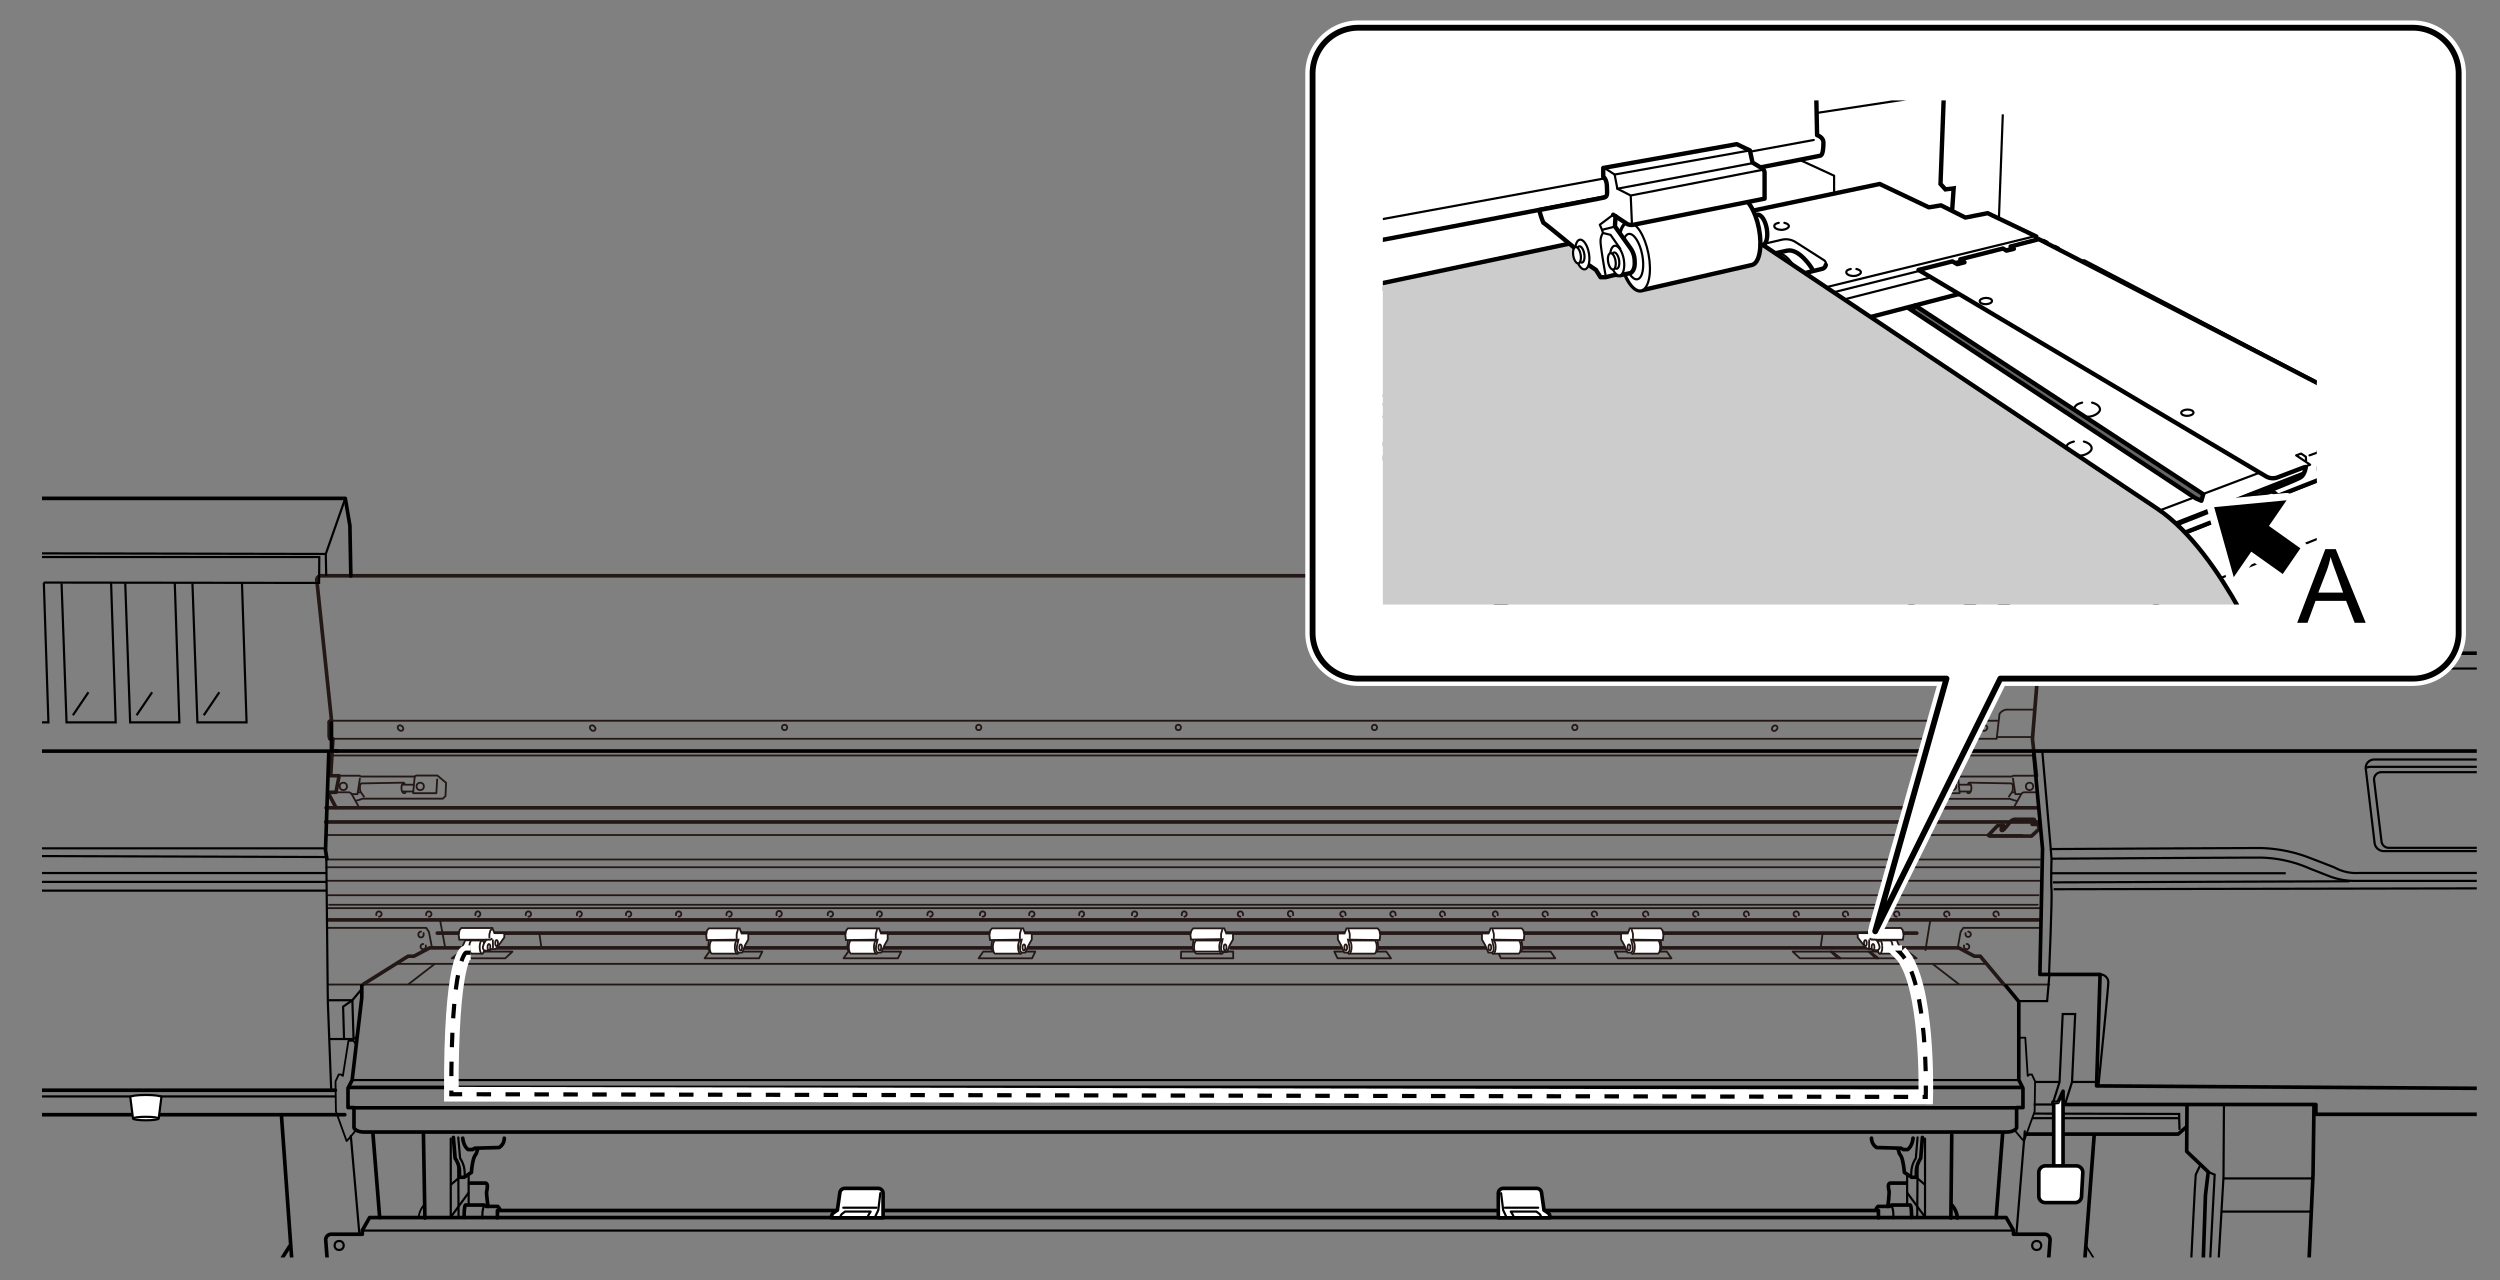<svg id="レイヤー_1" data-name="レイヤー 1" xmlns="http://www.w3.org/2000/svg" xmlns:xlink="http://www.w3.org/1999/xlink" width="120.76mm" height="61.83mm" viewBox="0 0 342.32 175.27"><rect x="0" y="0" width="342.32" height="175.27" fill="#808080" stroke="none"/><defs><style>.cls-1,.cls-10,.cls-13,.cls-14,.cls-15,.cls-17,.cls-18,.cls-3,.cls-4,.cls-6,.cls-7,.cls-8{fill:none;}.cls-2{clip-path:url(#clip-path);}.cls-3,.cls-4,.cls-5{stroke:#231815;}.cls-12,.cls-13,.cls-18,.cls-19,.cls-20,.cls-21,.cls-22,.cls-23,.cls-3,.cls-4,.cls-6,.cls-7,.cls-8,.cls-9{stroke-linecap:round;stroke-linejoin:round;}.cls-3,.cls-6,.cls-9{stroke-width:0.5px;}.cls-4,.cls-5,.cls-8{stroke-width:0.25px;}.cls-11,.cls-12,.cls-19,.cls-20,.cls-5,.cls-9{fill:#fff;}.cls-10,.cls-11,.cls-14,.cls-15,.cls-17,.cls-5{stroke-miterlimit:10;}.cls-10,.cls-11,.cls-13,.cls-15,.cls-17,.cls-18,.cls-19,.cls-20,.cls-21,.cls-22,.cls-6,.cls-7,.cls-8,.cls-9{stroke:#000;}.cls-10,.cls-11,.cls-19,.cls-7{stroke-width:0.3px;}.cls-12,.cls-14,.cls-23{stroke:#fff;stroke-width:2px;}.cls-13{stroke-width:0.8px;}.cls-15{stroke-width:0.57px;stroke-dasharray:1.98 1.98;}.cls-16{clip-path:url(#clip-path-2);}.cls-17,.cls-18,.cls-20,.cls-21,.cls-22{stroke-width:0.6px;}.cls-21{fill:#666;}.cls-22{fill:#ccc;}</style><clipPath id="clip-path"><rect class="cls-1" x="5.75" y="66.14" width="333.39" height="106.04"/></clipPath><clipPath id="clip-path-2"><rect id="SVGID" class="cls-1" x="189.35" y="13.75" width="127.88" height="69.03"/></clipPath></defs><g class="cls-2"><polyline class="cls-3" points="49.77 134.76 55.88 130.93 56.68 130.93 58.83 129.79 165.91 129.79"/><polyline class="cls-3" points="274.4 134.82 271.15 130.93 270.35 130.93 268.2 129.79 168.58 129.79"/><polygon class="cls-4" points="96.48 131.22 103.93 131.22 104.38 130.3 97.13 130.3 96.48 131.22"/><polygon class="cls-4" points="115.51 131.22 122.95 131.22 123.4 130.3 116.15 130.3 115.51 131.22"/><polyline class="cls-3" points="59.88 127.77 156.39 127.77 182.87 127.77 262.46 127.77"/><polyline class="cls-4" points="44.86 124.35 161.26 124.35 178 124.35 279.34 124.35"/><polyline class="cls-4" points="44.96 122.58 160.42 122.58 178.84 122.58 279.13 122.58"/><polygon class="cls-4" points="212.96 131.22 205.52 131.22 205.07 130.3 212.32 130.3 212.96 131.22"/><polyline class="cls-4" points="280.6 134.81 174.92 134.81 153.55 134.81 45 134.81"/><polyline class="cls-4" points="271.77 131.98 182.2 131.98 155.66 131.98 54.42 131.98"/><polyline class="cls-3" points="279.13 125.96 177.24 125.96 162.02 125.96 44.86 125.96"/><polyline class="cls-4" points="279.02 123.89 178 123.89 161.26 123.89 45.07 123.89"/><polyline class="cls-4" points="279.44 120.6 179.01 120.6 160.25 120.6 44.86 120.6"/><path class="cls-3" d="M46,110.57l-.91-1.71s-.14-.37.16-.37H46l.44-2.27H45.28l.31-5.06h-.44l-.08-.37,0-1.77s-.12-.33.33-.33l-2-19.06a.6.6,0,0,1,.56-.79H279.47a.6.6,0,0,1,.57.79l-1.74,21.53.55,5.06"/><polyline class="cls-3" points="279.27 112.55 206.15 112.55 118.32 112.55 44.6 112.55"/><path class="cls-3" d="M44.65,110.61H279.06"/><path class="cls-4" d="M46.75,106.22h2.47l.22.11h7.35l.2-.14h2.9l1.19,1L61,109l-.36.36h-11a4.93,4.93,0,0,1-.91.28"/><path class="cls-4" d="M46,108.49h1.73a.5.5,0,0,1,.43.25l1,1.8"/><polyline class="cls-4" points="48.15 108.74 48.95 108.74 49.28 106.61"/><polyline class="cls-4" points="56.79 106.33 56.57 108.61 59.75 108.61 59.86 106.72"/><path class="cls-4" d="M55.41,107.34s0-.17-.33-.17l-5.6.1s-.2,0-.2.6.27.79.27.79l.28.42"/><path class="cls-4" d="M55.27,107.17s-.3.14-.3.7.25.88.55.68"/><line class="cls-4" x1="55.19" y1="107.45" x2="56.57" y2="107.45"/><line class="cls-4" x1="55.22" y1="108.38" x2="56.54" y2="108.38"/><line class="cls-4" x1="49.11" y1="108.49" x2="49.33" y2="108.49"/><ellipse class="cls-4" cx="47.01" cy="107.68" rx="0.5" ry="0.51"/><ellipse class="cls-4" cx="57.54" cy="107.68" rx="0.5" ry="0.51"/><polyline class="cls-4" points="45.38 98.69 134.52 98.69 273.6 98.69"/><path class="cls-4" d="M45.7,101.16H273.4l.39-3.4a1.29,1.29,0,0,1,1.21-.59h3.64"/><ellipse class="cls-4" cx="54.84" cy="99.7" rx="0.33" ry="0.42" transform="translate(-55.01 70.02) rotate(-46.07)"/><ellipse class="cls-4" cx="81.15" cy="99.7" rx="0.33" ry="0.42" transform="translate(-46.95 88.97) rotate(-46.07)"/><ellipse class="cls-4" cx="107.43" cy="99.61" rx="0.36" ry="0.37"/><ellipse class="cls-4" cx="134.01" cy="99.61" rx="0.36" ry="0.37"/><path class="cls-4" d="M278.57,106.22h-2.89l-.22.11h-7.35l-.19-.14H265l-1.19,1,.05,1.83.36.36h11a4.93,4.93,0,0,0,.91.28"/><path class="cls-4" d="M278.92,108.49h-1.74a.5.5,0,0,0-.42.25l-1,1.8"/><polyline class="cls-4" points="276.76 108.74 275.96 108.74 275.63 106.61"/><polyline class="cls-4" points="268.11 106.33 268.33 108.61 265.16 108.61 265.05 106.72"/><path class="cls-4" d="M269.49,107.34s0-.17.34-.17l5.59.1s.21,0,.21.6-.28.79-.28.79l-.27.42"/><path class="cls-4" d="M269.63,107.17s.31.14.31.7-.25.88-.56.68"/><line class="cls-4" x1="269.72" y1="107.45" x2="268.33" y2="107.45"/><line class="cls-4" x1="269.69" y1="108.38" x2="268.36" y2="108.38"/><line class="cls-4" x1="275.79" y1="108.49" x2="275.57" y2="108.49"/><ellipse class="cls-4" cx="277.9" cy="107.68" rx="0.5" ry="0.51"/><ellipse class="cls-4" cx="267.37" cy="107.68" rx="0.5" ry="0.51"/><polyline class="cls-4" points="278.37 103.45 191.15 103.45 133.32 103.45 45.49 103.45"/><ellipse class="cls-4" cx="271.74" cy="99.7" rx="0.42" ry="0.33" transform="translate(6.87 216.43) rotate(-43.93)"/><ellipse class="cls-4" cx="243" cy="99.7" rx="0.42" ry="0.33" transform="translate(-1.17 196.5) rotate(-43.93)"/><ellipse class="cls-4" cx="215.64" cy="99.61" rx="0.36" ry="0.37"/><ellipse class="cls-4" cx="188.2" cy="99.61" rx="0.36" ry="0.37"/><ellipse class="cls-4" cx="161.34" cy="99.61" rx="0.36" ry="0.37"/><polygon class="cls-4" points="61.86 131.22 69.18 131.22 70.17 130.3 63.03 130.3 61.86 131.22"/><polygon class="cls-4" points="134 131.22 141.32 131.22 141.76 130.3 134.63 130.3 134 131.22"/><path class="cls-5" d="M64.22,130.16H63.8c-.47,0-.49-.57-.36-.82a3.89,3.89,0,0,0,.25-.59H65v1.41Z"/><path class="cls-5" d="M66,128.78h-1.4c-.19,0-.34.4-.34.9s.15.9.34.9H66c.19,0,.34-.4.34-.9S66.2,128.78,66,128.78Z"/><ellipse class="cls-5" cx="66.01" cy="129.68" rx="0.33" ry="0.9"/><path class="cls-5" d="M66.46,128.67H62.89l-.08-.65.11-.65.25-.3h4.25l.28.7,1.35,0v.59L68,129.82l-.28.14h-.44l-.28.2h-.63a.47.47,0,0,1-.25-.48,2.08,2.08,0,0,1,.5-1Z"/><polyline class="cls-5" points="67.42 128.5 67.15 128.67 66.46 128.67"/><polyline class="cls-5" points="67.01 128.5 67.01 127.94 67.15 127.4 67.4 127.21"/><line class="cls-5" x1="67.48" y1="128.64" x2="67.51" y2="129.9"/><ellipse class="cls-5" cx="66.95" cy="129.68" rx="0.19" ry="0.42"/><ellipse class="cls-5" cx="68" cy="129.14" rx="0.19" ry="0.42"/><path class="cls-5" d="M116.13,128.67l-.08.76s-.19.78.33.78l.42-1.94Z"/><path class="cls-5" d="M120,128.78h-3.45c-.19,0-.33.4-.33.9s.14.9.33.9H120c.18,0,.33-.4.33-.9S120.18,128.78,120,128.78Z"/><ellipse class="cls-5" cx="120" cy="129.68" rx="0.33" ry="0.9"/><path class="cls-5" d="M121.09,129.46l.46-.82v-.82l-.91,0-.28-.7h-4.25l-.25.3-.11.65.08.65,4.34-.06-.2.84s-.19.93.31.93h.38l.23-.5Z"/><ellipse class="cls-5" cx="120.47" cy="129.73" rx="0.19" ry="0.42"/><polyline class="cls-5" points="120.11 127.21 119.92 127.88 119.92 128.56"/><path class="cls-5" d="M97.08,128.67l-.08.76s-.19.78.33.78l.42-1.94Z"/><path class="cls-5" d="M101,128.78H97.5c-.19,0-.33.4-.33.9s.14.9.33.9H101c.19,0,.33-.4.33-.9S101.14,128.78,101,128.78Z"/><ellipse class="cls-5" cx="100.95" cy="129.68" rx="0.33" ry="0.9"/><path class="cls-5" d="M102,129.46l.46-.82v-.82l-.91,0-.28-.7H97.06l-.25.3-.11.65.08.65,4.34-.06-.2.84s-.19.93.31.93h.39l.22-.5Z"/><ellipse class="cls-5" cx="101.42" cy="129.73" rx="0.19" ry="0.42"/><polyline class="cls-5" points="101.06 127.21 100.87 127.88 100.87 128.56"/><path class="cls-5" d="M135.86,128.67l-.08.76s-.19.78.33.78l.42-1.94Z"/><path class="cls-5" d="M139.73,128.78h-3.45c-.18,0-.33.4-.33.9s.15.9.33.9h3.45c.19,0,.33-.4.33-.9S139.92,128.78,139.73,128.78Z"/><ellipse class="cls-5" cx="139.73" cy="129.68" rx="0.33" ry="0.9"/><path class="cls-5" d="M140.82,129.46l.46-.82v-.82l-.91,0-.28-.7h-4.25l-.25.3-.11.65.08.65,4.34-.06-.2.84s-.19.93.31.93h.39l.22-.5Z"/><ellipse class="cls-5" cx="140.2" cy="129.73" rx="0.19" ry="0.42"/><polyline class="cls-5" points="139.84 127.21 139.65 127.88 139.65 128.56"/><path class="cls-5" d="M163.42,128.67l-.09.76s-.19.78.33.78l.42-1.94Z"/><path class="cls-5" d="M167.28,128.78h-3.45c-.18,0-.33.4-.33.9s.15.9.33.9h3.45c.19,0,.34-.4.34-.9S167.47,128.78,167.28,128.78Z"/><ellipse class="cls-5" cx="167.28" cy="129.68" rx="0.33" ry="0.9"/><path class="cls-5" d="M168.37,129.46l.46-.82v-.82l-.91,0-.28-.7h-4.25l-.25.3L163,128l.08.65,4.34-.06-.19.84s-.2.93.3.93H168l.22-.5Z"/><ellipse class="cls-5" cx="167.75" cy="129.73" rx="0.19" ry="0.42"/><polyline class="cls-5" points="167.4 127.21 167.2 127.88 167.2 128.56"/><line class="cls-4" x1="59.42" y1="132.07" x2="55.94" y2="134.76"/><polyline class="cls-4" points="44.65 118.75 156.91 118.75 178.17 118.75 279.23 118.75"/><polyline class="cls-4" points="44.75 114.34 156.04 114.34 179.04 114.34 276.92 114.34"/><polyline class="cls-4" points="44.86 127.05 58.36 127.05 58.73 127.6 59.15 129.77"/><line class="cls-4" x1="60.92" y1="129.56" x2="60.26" y2="126"/><path class="cls-4" d="M51.53,125.32a.47.47,0,0,1,0-.17.36.36,0,1,1,.36.37"/><path class="cls-4" d="M58.36,125.32a.47.47,0,0,1,0-.17.36.36,0,1,1,.36.37"/><path class="cls-4" d="M65.1,125.32a.47.47,0,0,1,0-.17.36.36,0,0,1,.36-.36.37.37,0,0,1,0,.73"/><path class="cls-4" d="M58,127.77a.47.47,0,0,1,0,.17.36.36,0,1,1-.71,0,.36.36,0,0,1,.36-.37"/><path class="cls-4" d="M58.31,129.46a.29.29,0,0,1,0,.16.36.36,0,1,1-.72,0,.36.36,0,0,1,.36-.36"/><path class="cls-4" d="M72,125.32a.33.33,0,0,1,0-.17.36.36,0,1,1,.36.37"/><path class="cls-4" d="M79,125.32a.47.47,0,0,1,0-.17.36.36,0,0,1,.36-.36.37.37,0,0,1,0,.73"/><path class="cls-4" d="M85.72,125.32a.33.33,0,0,1,0-.17.36.36,0,1,1,.36.37"/><path class="cls-4" d="M92.57,125.32a.47.47,0,0,1,0-.17.36.36,0,1,1,.36.37"/><path class="cls-4" d="M99.48,125.32a.47.47,0,0,1,0-.17.36.36,0,1,1,.36.37"/><path class="cls-4" d="M106.33,125.32a.47.47,0,0,1,0-.17.36.36,0,1,1,.71,0,.36.36,0,0,1-.36.37"/><path class="cls-4" d="M113.35,125.32a.47.47,0,0,1,0-.17.36.36,0,1,1,.36.37"/><path class="cls-4" d="M120.09,125.32a.47.47,0,0,1,0-.17.36.36,0,0,1,.36-.36.37.37,0,0,1,0,.73"/><path class="cls-4" d="M127,125.32a.33.33,0,0,1,0-.17.36.36,0,1,1,.36.37"/><path class="cls-4" d="M134.19,125.32a.33.33,0,0,1,0-.17.36.36,0,1,1,.36.37"/><path class="cls-4" d="M140.93,125.32a.47.47,0,0,1,0-.17.36.36,0,1,1,.36.37"/><path class="cls-4" d="M147.78,125.32a.47.47,0,0,1,0-.17.36.36,0,0,1,.36-.36.37.37,0,0,1,0,.73"/><path class="cls-4" d="M155,125.32a.47.47,0,0,1,0-.17.36.36,0,1,1,.36.37"/><path class="cls-4" d="M161.82,125.32a.47.47,0,0,1,0-.17.36.36,0,0,1,.36-.36.37.37,0,0,1,0,.73"/><path class="cls-4" d="M273.67,125.32a.47.47,0,0,0,0-.17.36.36,0,1,0-.36.37"/><path class="cls-4" d="M266.92,125.32a.33.33,0,0,0,0-.17.36.36,0,1,0-.36.37"/><path class="cls-4" d="M260.07,125.32a.47.47,0,0,0,0-.17.36.36,0,1,0-.36.37"/><path class="cls-4" d="M253.05,125.32a.33.33,0,0,0,0-.17.36.36,0,1,0-.36.37"/><path class="cls-4" d="M246.31,125.32a.47.47,0,0,0,0-.17.36.36,0,1,0-.36.37"/><path class="cls-4" d="M239.45,125.32a.33.33,0,0,0,0-.17.36.36,0,0,0-.36-.36.37.37,0,0,0,0,.73"/><path class="cls-4" d="M232.55,125.32a.47.47,0,0,0,0-.17.36.36,0,1,0-.36.37"/><path class="cls-4" d="M225.69,125.32a.33.33,0,0,0,0-.17.36.36,0,1,0-.36.37"/><path class="cls-4" d="M218.67,125.32a.33.33,0,0,0,0-.17.36.36,0,1,0-.36.37"/><path class="cls-4" d="M211.93,125.32a.33.33,0,0,0,0-.17.36.36,0,1,0-.36.37"/><path class="cls-4" d="M205.08,125.32a.47.47,0,0,0,0-.17.36.36,0,0,0-.36-.36.37.37,0,0,0,0,.73"/><path class="cls-4" d="M197.84,125.32a.47.47,0,0,0,0-.17.36.36,0,0,0-.36-.36.37.37,0,0,0,0,.73"/><path class="cls-4" d="M191.09,125.32a.33.33,0,0,0,0-.17.36.36,0,1,0-.36.37"/><path class="cls-4" d="M184.24,125.32a.33.33,0,0,0,0-.17.36.36,0,1,0-.36.37"/><path class="cls-4" d="M177.06,125.32a.47.47,0,0,0,0-.17.36.36,0,1,0-.71,0,.36.36,0,0,0,.36.37"/><path class="cls-4" d="M170.2,125.32a.33.33,0,0,0,0-.17.36.36,0,1,0-.36.37"/><line class="cls-4" x1="73.85" y1="127.8" x2="74.13" y2="129.71"/><polygon class="cls-4" points="228.87 131.22 221.54 131.22 221.1 130.3 228.23 130.3 228.87 131.22"/><polygon class="cls-4" points="262.43 131.22 256.84 131.22 255.86 130.3 261.26 130.3 262.43 131.22"/><polygon class="cls-4" points="257.24 131.22 251.64 131.22 250.66 130.3 256.06 130.3 257.24 131.22"/><polygon class="cls-4" points="252.04 131.22 246.45 131.22 245.47 130.3 250.87 130.3 252.04 131.22"/><polygon class="cls-4" points="190.47 131.22 183.15 131.22 182.7 130.3 189.83 130.3 190.47 131.22"/><polygon class="cls-4" points="168.86 131.22 161.7 131.22 161.73 130.3 168.86 130.3 168.86 131.22"/><path class="cls-3" d="M279.06,112.88l-.8,0,.28-.51s.16-.19-.17-.19h-2.49a.87.87,0,0,0-.55.28s-.66.81-.91,1.09-.53.17-.33-.14a2.06,2.06,0,0,0,.22-.42l-.8.08-1.25,1.3.2.11h5.72l1.07-1Z"/><path class="cls-5" d="M259.21,130.16h.41c.47,0,.5-.57.36-.82a3.89,3.89,0,0,1-.25-.59h-1.32v1.41Z"/><path class="cls-5" d="M257.41,128.78h1.41c.18,0,.33.4.33.9s-.15.9-.33.9h-1.41c-.18,0-.33-.4-.33-.9S257.23,128.78,257.41,128.78Z"/><ellipse class="cls-5" cx="257.41" cy="129.68" rx="0.33" ry="0.9"/><path class="cls-5" d="M257,128.67h3.56l.09-.65-.11-.65-.25-.3H256l-.28.7-1.35,0v.59l1.11,1.41.27.14h.44l.28.2h.64a.47.47,0,0,0,.25-.48,2.08,2.08,0,0,0-.5-1Z"/><polyline class="cls-5" points="256 128.5 256.28 128.67 256.97 128.67"/><polyline class="cls-5" points="256.42 128.5 256.42 127.94 256.28 127.4 256.03 127.21"/><line class="cls-5" x1="255.95" y1="128.64" x2="255.92" y2="129.9"/><ellipse class="cls-5" cx="256.47" cy="129.68" rx="0.19" ry="0.42"/><ellipse class="cls-5" cx="255.42" cy="129.14" rx="0.19" ry="0.42"/><path class="cls-5" d="M208.33,128.67l.09.76s.19.78-.33.78l-.42-1.94Z"/><path class="cls-5" d="M204.47,128.78h3.45c.18,0,.33.4.33.9s-.15.9-.33.9h-3.45c-.19,0-.34-.4-.34-.9S204.28,128.78,204.47,128.78Z"/><ellipse class="cls-5" cx="204.47" cy="129.68" rx="0.33" ry="0.9"/><path class="cls-5" d="M203.38,129.46l-.46-.82v-.82l.91,0,.28-.7h4.25l.25.3.11.65-.08.65-4.34-.06.19.84s.2.93-.3.93h-.39l-.22-.5Z"/><ellipse class="cls-5" cx="204" cy="129.73" rx="0.19" ry="0.42"/><polyline class="cls-5" points="204.36 127.21 204.55 127.88 204.55 128.56"/><path class="cls-5" d="M227.38,128.67l.09.76s.19.78-.33.78l-.42-1.94Z"/><path class="cls-5" d="M223.52,128.78H227c.18,0,.33.4.33.9s-.15.9-.33.9h-3.45c-.19,0-.34-.4-.34-.9S223.33,128.78,223.52,128.78Z"/><ellipse class="cls-5" cx="223.52" cy="129.68" rx="0.33" ry="0.9"/><path class="cls-5" d="M222.43,129.46l-.46-.82v-.82l.91,0,.28-.7h4.25l.25.3.11.65-.08.65-4.34-.06.19.84s.2.93-.3.93h-.39l-.22-.5Z"/><ellipse class="cls-5" cx="223.05" cy="129.73" rx="0.19" ry="0.42"/><polyline class="cls-5" points="223.41 127.21 223.6 127.88 223.6 128.56"/><path class="cls-5" d="M188.6,128.67l.09.76s.19.78-.33.78l-.42-1.94Z"/><path class="cls-5" d="M184.74,128.78h3.45c.18,0,.33.4.33.9s-.15.9-.33.9h-3.45c-.19,0-.34-.4-.34-.9S184.55,128.78,184.74,128.78Z"/><ellipse class="cls-5" cx="184.74" cy="129.68" rx="0.33" ry="0.9"/><path class="cls-5" d="M183.65,129.46l-.46-.82v-.82l.91,0,.28-.7h4.25l.25.3.11.65-.08.65-4.34-.06.19.84s.2.93-.3.93h-.39l-.22-.5Z"/><ellipse class="cls-5" cx="184.27" cy="129.73" rx="0.19" ry="0.42"/><polyline class="cls-5" points="184.63 127.21 184.82 127.88 184.82 128.56"/><line class="cls-4" x1="264.73" y1="132.07" x2="268.22" y2="134.76"/><polyline class="cls-4" points="279.34 117.69 178.3 117.69 156.78 117.69 44.96 117.69"/><polyline class="cls-4" points="279.34 127.05 268.83 127.05 268.46 127.6 268.05 129.88"/><line class="cls-4" x1="263.65" y1="130.09" x2="264.31" y2="126"/><path class="cls-4" d="M269.14,127.77a.47.47,0,0,0,0,.17.36.36,0,1,0,.36-.37"/><path class="cls-4" d="M268.93,129.46a.42.42,0,0,0,0,.16.36.36,0,1,0,.72,0,.36.36,0,0,0-.36-.36"/><line class="cls-4" x1="249.57" y1="127.8" x2="249.3" y2="129.71"/><line class="cls-4" x1="273.52" y1="100.92" x2="278.29" y2="100.92"/><line class="cls-6" x1="38.54" y1="152.77" x2="39.93" y2="172.19"/><line class="cls-6" x1="39.66" y1="170.64" x2="38.68" y2="172.19"/><line class="cls-7" x1="48.04" y1="155.55" x2="49.2" y2="168.87"/><line class="cls-6" x1="51.07" y1="155.29" x2="51.99" y2="166.72"/><line class="cls-6" x1="57.98" y1="155.29" x2="58.18" y2="166.78"/><path class="cls-8" d="M58,165.07a3.11,3.11,0,0,0-.69,1.71"/><line class="cls-7" x1="61.72" y1="155.91" x2="61.72" y2="166.72"/><path class="cls-7" d="M62.75,155.75,63,158.6a3.45,3.45,0,0,1,.57,1.42,5.27,5.27,0,0,1,.05,1.18"/><path class="cls-6" d="M62.08,155.75l.24,2.85a3.6,3.6,0,0,1,.57,1.42,6.18,6.18,0,0,1,0,1.18h.66l1-.66a10.41,10.41,0,0,1,.28-1.8,2.08,2.08,0,0,1,.38-.76l.19-.62"/><path class="cls-6" d="M69.05,155.85a1.49,1.49,0,0,1-.71,1.28l-3.32.09-.33.19h-.57s-.61-.33-.76-1.56"/><line class="cls-7" x1="64.17" y1="160.73" x2="64.17" y2="164.85"/><path class="cls-6" d="M68.44,165.61a1.22,1.22,0,0,0-.29-.42H66.59L66.3,165H63.74s-.19.05-.19,1.7"/><path class="cls-7" d="M66.3,165a4.1,4.1,0,0,0-.23,1.8"/><line class="cls-7" x1="61.75" y1="162.2" x2="62.94" y2="161.2"/><line class="cls-7" x1="64.12" y1="163.38" x2="61.89" y2="166.42"/><line class="cls-7" x1="62.75" y1="159.31" x2="62.79" y2="166.7"/><polyline class="cls-6" points="114.52 165.75 68.11 165.75 68.11 166.75"/><line class="cls-6" x1="204.9" y1="165.75" x2="121.01" y2="165.75"/><path class="cls-6" d="M64.31,162h2.14c.47,0,.23.9.18,1.19s.19,2,.19,2"/><line class="cls-7" x1="49.61" y1="168.5" x2="275.7" y2="168.5"/><circle class="cls-7" cx="46.44" cy="170.54" r="0.62"/><line class="cls-6" x1="286.75" y1="155.48" x2="285.49" y2="172.19"/><line class="cls-8" x1="285.66" y1="170.64" x2="286.64" y2="172.19"/><line class="cls-7" x1="277.25" y1="154.9" x2="276.11" y2="168.87"/><line class="cls-6" x1="274.22" y1="155.16" x2="273.33" y2="166.72"/><line class="cls-6" x1="267.25" y1="155.42" x2="267.13" y2="166.78"/><path class="cls-6" d="M267.32,165.07a3.06,3.06,0,0,1,.7,1.71"/><line class="cls-7" x1="263.59" y1="155.91" x2="263.59" y2="166.72"/><path class="cls-7" d="M262.57,155.75l-.24,2.85a3.6,3.6,0,0,0-.57,1.42,6.18,6.18,0,0,0-.05,1.18"/><path class="cls-6" d="M263.23,155.75,263,158.6a3.6,3.6,0,0,0-.57,1.42,5.56,5.56,0,0,0,0,1.18h-.67l-1-.66a10.77,10.77,0,0,0-.29-1.8,2.08,2.08,0,0,0-.38-.76l-.19-.62"/><path class="cls-6" d="M256.26,155.85a1.52,1.52,0,0,0,.71,1.28l3.32.09.33.19h.57s.62-.33.76-1.56"/><line class="cls-7" x1="261.14" y1="160.73" x2="261.14" y2="164.85"/><path class="cls-6" d="M256.88,165.61a1.11,1.11,0,0,1,.28-.42h1.57L259,165h2.56s.19.05.19,1.7"/><path class="cls-7" d="M259,165a4,4,0,0,1,.24,1.8"/><line class="cls-7" x1="263.56" y1="162.2" x2="262.38" y2="161.2"/><line class="cls-7" x1="261.19" y1="163.38" x2="263.42" y2="166.42"/><line class="cls-7" x1="262.57" y1="159.31" x2="262.52" y2="166.7"/><polyline class="cls-6" points="211.65 165.75 257.21 165.75 257.21 166.75"/><path class="cls-6" d="M261,162h-2.13c-.48,0-.24.9-.19,1.19a18.3,18.3,0,0,1-.19,2"/><path class="cls-6" d="M280.53,172.23l.18-2.39A.76.76,0,0,0,280,169H275.7v-.53l-1-1.75H50.61l-1,1.75V169H45.36a.76.76,0,0,0-.76.81l.18,2.34"/><circle class="cls-7" cx="278.88" cy="170.54" r="0.62"/><path class="cls-9" d="M113.86,166.75a.78.78,0,0,1,.19-.62,6.39,6.39,0,0,1,.61-.42l.34-2.4a.69.69,0,0,1,.68-.59h4.55a.69.69,0,0,1,.69.69v3.34Z"/><path class="cls-7" d="M118.79,166.75a1.58,1.58,0,0,1,.19-.47l.23-.38H115.7l-.42.33a.86.86,0,0,0-.24.52"/><line class="cls-7" x1="115.47" y1="165.37" x2="120.02" y2="165.37"/><polyline class="cls-7" points="120.54 163.38 120.26 165.71 119.83 166.61"/><path class="cls-9" d="M212.23,166.75a.78.78,0,0,0-.19-.62,7.47,7.47,0,0,0-.62-.42l-.34-2.4a.69.69,0,0,0-.68-.59h-4.55a.69.69,0,0,0-.69.69v3.34Z"/><path class="cls-7" d="M207.3,166.75a1.58,1.58,0,0,0-.19-.47l-.24-.38h3.51l.43.33a.87.87,0,0,1,.23.52"/><line class="cls-7" x1="210.62" y1="165.37" x2="206.07" y2="165.37"/><polyline class="cls-7" points="205.54 163.38 205.83 165.71 206.25 166.61"/><line class="cls-6" x1="5.75" y1="152.63" x2="47.21" y2="152.63"/><polyline class="cls-6" points="48.04 78.86 47.91 71.97 47.28 68.24 5.75 68.24"/><line class="cls-6" x1="339.14" y1="89.44" x2="279.34" y2="89.44"/><polyline class="cls-6" points="281.1 150.93 282.69 150.93 282.75 151.24 317.11 151.24 317.11 152.58 339.14 152.58"/><polyline class="cls-6" points="339.14 149.02 287.08 148.69 287.56 133.43 279.32 133.43 279.68 116.22 278.52 103.71 278.48 102.97"/><line class="cls-10" x1="5.75" y1="120.76" x2="44.71" y2="120.76"/><line class="cls-10" x1="5.75" y1="121.95" x2="44.77" y2="121.95"/><line class="cls-6" x1="339.14" y1="102.84" x2="45.97" y2="102.84"/><path class="cls-10" d="M279.65,102.88l1.16,13.38s25.17-.14,28.68-.14a20,20,0,0,1,6.73,1.33l3.42,1.32a6.1,6.1,0,0,0,3.41.76h16.09"/><path class="cls-10" d="M280.81,116.26l.1,1.32s-.1,3.15,0,4.29-.34,11.57-.34,11.57"/><path class="cls-10" d="M280.91,117.58s24.88-.15,28.58-.15a17.46,17.46,0,0,1,6.83,1.52l2.56,1a9.79,9.79,0,0,0,3.6.67h16.67"/><line class="cls-10" x1="321.72" y1="120.67" x2="281.1" y2="120.82"/><line class="cls-10" x1="281.2" y1="121.76" x2="339.14" y2="121.64"/><path class="cls-10" d="M339.43,104H325.05a1.16,1.16,0,0,0-1.09,1.43l1.19,10a1.27,1.27,0,0,0,1.26,1.11h13.31"/><path class="cls-10" d="M339.39,105.73h-13.3a1,1,0,0,0-1,1.18l1,8.26a1,1,0,0,0,1,.92h12.23"/><path class="cls-10" d="M339.75,105H324.58a1.18,1.18,0,0,0-.53.12"/><path class="cls-10" d="M287.68,133.43a1.09,1.09,0,0,1,1,1.2c-.08,1.58-1.35,14.07-1.35,14.07"/><polyline class="cls-10" points="282.75 151.24 283.72 148.15 284.15 138.85 282.44 138.85 282.01 148.15 281.04 151.24 278.47 151.24"/><polyline class="cls-6" points="316.19 172.19 316.72 160.79 316.85 151.31"/><polyline class="cls-6" points="299.46 151.37 299.42 157.66 302.37 160.47 301.99 163.63 301.7 172.19"/><polyline class="cls-10" points="304.52 151.31 304.46 161.17 303.81 172.19"/><line class="cls-10" x1="304.45" y1="161.36" x2="316.59" y2="161.36"/><polyline class="cls-10" points="302.37 160.47 303.25 160.85 302.65 172.19"/><path class="cls-10" d="M301.29,159.53s-.57,1.13-.63,1.32-.6,11.34-.6,11.34"/><line class="cls-10" x1="44.52" y1="116.16" x2="5.75" y2="116.16"/><line class="cls-10" x1="44.61" y1="117.35" x2="5.75" y2="117.22"/><polyline class="cls-8" points="276.31 142.53 276.62 142.09 277.32 142.09 277.65 147.32 277.9 147.13 278.22 147.13 278.66 148.08 278.6 152.19 277.14 156.24 276.83 155.92 275.88 154.78"/><line class="cls-10" x1="282.01" y1="148.15" x2="278.66" y2="148.15"/><line class="cls-10" x1="283.72" y1="148.15" x2="286.94" y2="148.15"/><polyline class="cls-10" points="280.62 133.49 280.31 137.08 276.31 137.08"/><path class="cls-6" d="M49.54,135v1.58l-1.32,11.31L47.65,149v2.66h.82v2.78s.25.57,1.39.57H274.74c1.14,0,1.39-.57,1.39-.57v-2.78H277V149l-.57-1.14,0-10.72L274.66,135"/><polyline class="cls-6" points="48.47 151.69 123.19 151.69 198.19 151.69 276.13 151.69"/><polyline class="cls-8" points="48.72 142.96 48.41 142.52 47.71 142.52 46.95 147.32 46.7 147.13 46.38 147.13 45.94 148.08 46 152.19 47.46 156.24 47.77 155.92 48.72 154.78"/><polyline class="cls-10" points="48.22 147.89 113.07 147.89 208.31 147.89 276.38 147.89"/><polyline class="cls-6" points="47.84 148.9 112.69 148.9 208.69 148.9 276.76 148.9"/><polyline class="cls-6" points="45.02 103.04 44.57 116.41 44.76 117.61"/><polyline class="cls-10" points="44.68 117.12 44.87 135.59 44.9 137.47 45.35 149.24"/><polyline class="cls-10" points="45.1 142.27 48.41 142.27 48.82 142.01"/><polyline class="cls-10" points="49.51 135.44 48.25 136.96 45.02 136.96"/><polyline class="cls-10" points="48.41 142.27 48.25 136.96 46.98 137.84 47.11 142.27"/><line class="cls-10" x1="5.75" y1="119.54" x2="44.74" y2="119.54"/><line class="cls-10" x1="304.11" y1="165.9" x2="316.46" y2="165.9"/><polyline class="cls-6" points="45.39 99 45.39 102.83 46.16 102.83"/><line class="cls-10" x1="280.94" y1="119.57" x2="312.98" y2="119.57"/><line class="cls-10" x1="279.13" y1="91.54" x2="339.14" y2="91.54"/><line class="cls-6" x1="45.13" y1="102.85" x2="5.75" y2="102.85"/><polyline class="cls-10" points="47.28 68.24 44.61 75.85 44.67 78.86"/><line class="cls-10" x1="5.75" y1="75.77" x2="44.61" y2="75.85"/><polyline class="cls-10" points="5.75 76.27 43.72 76.27 43.69 79.82 6 79.77"/><polyline class="cls-10" points="5.75 98.91 6.63 98.91 6 79.77"/><polyline class="cls-10" points="8.43 79.87 9.11 98.91 15.84 98.91 15.21 79.77"/><line class="cls-10" x1="12.11" y1="94.79" x2="9.98" y2="97.94"/><polyline class="cls-10" points="17.15 79.87 17.82 98.91 24.56 98.91 23.93 79.77"/><line class="cls-10" x1="20.83" y1="94.79" x2="18.7" y2="97.94"/><polyline class="cls-10" points="26.35 79.87 27.03 98.91 33.76 98.91 33.13 79.77"/><line class="cls-10" x1="30.03" y1="94.79" x2="27.9" y2="97.94"/><line class="cls-6" x1="5.75" y1="149.28" x2="45.92" y2="149.28"/><line class="cls-10" x1="5.75" y1="150.13" x2="45.92" y2="150.13"/><polyline class="cls-10" points="278.53 152.48 298.39 152.53 298.39 153.16 298.44 154.71"/><polyline class="cls-6" points="299.31 154.37 298.25 155.29 277.47 155.29"/><line class="cls-10" x1="278.29" y1="153.11" x2="298.35" y2="153.11"/><path class="cls-11" d="M21.73,153.16c0,.13-.79.24-1.76.24s-1.76-.11-1.76-.24l-.37-2.94c0-.16.95-.29,2.13-.29s2.13.13,2.13.29Z"/><path class="cls-10" d="M18.21,153.16c0-.13.79-.24,1.76-.24s1.76.11,1.76.24"/><path class="cls-9" d="M281.21,151v9.55h1.28V149.42l-.7,1.53S281.28,151,281.21,151Z"/><path class="cls-9" d="M279.17,163.78a.89.89,0,0,0,.9.89h4.06a.88.88,0,0,0,.89-.85l.17-3.24a.89.89,0,0,0-.9-.94l-4.23,0a.91.91,0,0,0-.89.9Z"/></g><path class="cls-12" d="M256.77,127.52l9.76-34.6H186a6.27,6.27,0,0,1-6.27-6.27V10.06A6.27,6.27,0,0,1,186,3.8h144.4a6.26,6.26,0,0,1,6.26,6.26V86.65a6.27,6.27,0,0,1-6.26,6.27h-56.5Z"/><path class="cls-13" d="M256.77,127.52l9.76-34.6H186a6.27,6.27,0,0,1-6.27-6.27V10.06A6.27,6.27,0,0,1,186,3.8h144.4a6.26,6.26,0,0,1,6.26,6.26V86.65a6.27,6.27,0,0,1-6.26,6.27h-56.5Z"/><path class="cls-14" d="M64.45,130.45H63.8s-2.08,1-2,19.38l201.89.37s.44-15.85-3.51-19.75h.26"/><path class="cls-15" d="M64.45,130.45H63.8s-2.08,1-2,19.38l201.89.37s.44-15.85-3.51-19.75h.26"/><g class="cls-16"><line class="cls-10" x1="273.71" y1="29.86" x2="274.24" y2="15.66"/><polyline class="cls-17" points="266.18 12.6 265.71 25.19 266.38 25.93 267.51 25.79 267.31 28.72"/><polyline class="cls-18" points="278.84 32.99 278.84 32.39 272.17 29.19 269.11 29.79 265.78 28.12 264.11 28.39 257.38 25.19 186.48 40.12"/><path class="cls-18" d="M249.63,92.56l79.78-31.63,5,3.18-6.33,2.42L330.66,68s6.93,8.44,8.79,12"/><line class="cls-7" x1="329.95" y1="68.66" x2="239.85" y2="105.18"/><polyline class="cls-18" points="249.45 90.69 327.21 60.24 327.55 57.84 285.37 35.79 185.88 61.71"/><line class="cls-7" x1="248.45" y1="87.76" x2="326.88" y2="58.11"/><line class="cls-7" x1="184.88" y1="55.24" x2="278.44" y2="32.39"/><polyline class="cls-7" points="184.61 56.58 279.84 32.85 280.37 33.12 280.37 33.66"/><polyline class="cls-7" points="184.95 58.18 281.37 33.66 281.9 33.92 281.9 34.99"/><ellipse class="cls-7" cx="281.48" cy="35.79" rx="1.55" ry="0.71"/><path class="cls-7" d="M279.92,35.79l-.17.71a.5.5,0,0,0,.35.53"/><line class="cls-7" x1="283.03" y1="35.79" x2="283.26" y2="36.28"/><path class="cls-7" d="M248.8,15.46l15.7-2.39a2.06,2.06,0,0,0,1-1.78"/><polyline class="cls-7" points="246.6 21.97 251.14 24.06 251.14 26.19"/><path class="cls-7" d="M243.26,39.12c.51.1.86.35.86.64s-.63.69-1.4.69-1.4-.31-1.4-.69.35-.54.86-.64"/><path class="cls-7" d="M274.45,40.76c.5.11.85.35.85.64s-.62.7-1.39.7-1.4-.32-1.4-.7.35-.53.85-.64"/><path class="cls-7" d="M249.4,46c.5.11.85.36.85.64s-.63.7-1.4.7-1.4-.31-1.4-.7.35-.53.86-.64"/><path class="cls-7" d="M238.51,49c.5.11.86.35.86.64s-.63.69-1.4.69-1.4-.31-1.4-.69.35-.53.85-.64"/><path class="cls-7" d="M227.12,52c.5.1.85.35.85.64s-.63.69-1.4.69-1.4-.31-1.4-.69.36-.54.86-.64"/><path class="cls-7" d="M215,55.07c.5.1.85.35.85.64s-.62.69-1.4.69-1.4-.31-1.4-.69.36-.54.86-.64"/><path class="cls-7" d="M202,58.58c.5.1.85.35.85.64s-.62.69-1.4.69-1.4-.31-1.4-.69.36-.54.86-.64"/><path class="cls-7" d="M188.51,62.09c.5.1.86.35.86.64s-.63.69-1.4.69-1.4-.31-1.4-.69.35-.54.85-.64"/><path class="cls-7" d="M206.24,80.83c.64.16,1.08.52,1.08.94s-.79,1-1.76,1-1.76-.46-1.76-1,.44-.78,1.08-.94"/><path class="cls-7" d="M200,90.07c.64.16,1.08.52,1.08.94s-.79,1-1.76,1-1.76-.46-1.76-1,.44-.78,1.08-.94"/><path class="cls-7" d="M224.72,74.7c.64.16,1.08.52,1.08.94s-.79,1-1.76,1-1.76-.46-1.76-1,.44-.78,1.08-.94"/><path class="cls-7" d="M220.28,83.23c.63.16,1.08.52,1.08.94s-.79,1-1.76,1-1.76-.46-1.76-1,.44-.78,1.07-.94"/><path class="cls-7" d="M238.76,77.19c.63.15,1.08.52,1.08.94s-.79,1-1.76,1-1.76-.45-1.76-1,.44-.79,1.07-.94"/><path class="cls-7" d="M242.14,69.28c.63.16,1.07.52,1.07.94s-.78,1-1.76,1-1.75-.46-1.75-1,.44-.78,1.07-.94"/><path class="cls-7" d="M257.86,64.13c.64.15,1.08.52,1.08.94s-.79,1-1.76,1-1.76-.45-1.76-1,.44-.79,1.08-.94"/><path class="cls-7" d="M255.55,71.5c.64.16,1.08.52,1.08.94s-.79,1-1.76,1-1.76-.46-1.76-1,.44-.78,1.08-.94"/><path class="cls-7" d="M270.75,66.26c.63.16,1.07.52,1.07.94s-.79,1-1.76,1-1.76-.46-1.76-1,.45-.78,1.08-.94"/><path class="cls-7" d="M273,59.27c.63.15,1.08.51,1.08.93s-.79,1-1.76,1-1.76-.46-1.76-1,.44-.78,1.07-.93"/><path class="cls-7" d="M285.34,60.46c.63.16,1.07.52,1.07.94s-.78,1-1.75,1-1.76-.46-1.76-1,.44-.78,1.07-.94"/><path class="cls-7" d="M286.47,55.13c.63.16,1.08.52,1.08.94s-.79,1-1.76,1-1.76-.46-1.76-1,.44-.78,1.07-.94"/><path class="cls-7" d="M310.51,49.56c.76.18,1.3.59,1.3,1.07,0,.65-.95,1.17-2.12,1.17s-2.12-.52-2.12-1.17c0-.48.53-.89,1.29-1.07"/><path class="cls-19" d="M330.94,61.7c1,.23,1.66.76,1.66,1.38,0,.83-1.22,1.5-2.72,1.5s-2.72-.67-2.72-1.5c0-.62.68-1.15,1.66-1.38"/><path class="cls-19" d="M329.15,63.34c-.68-.19-1.15-.63-1.15-1.14,0-.67.84-1.22,1.88-1.22s1.88.55,1.88,1.22c0,.51-.47.95-1.15,1.14"/><path class="cls-7" d="M230.43,42.23c.5.1.85.35.85.64s-.63.69-1.4.69-1.4-.31-1.4-.69.35-.54.86-.64"/><path class="cls-7" d="M216.59,45.65c.5.1.85.35.85.64s-.62.69-1.4.69-1.4-.31-1.4-.69.36-.54.86-.64"/><path class="cls-7" d="M202,49.07c.51.11.86.35.86.64s-.63.69-1.4.69-1.4-.31-1.4-.69.35-.53.85-.64"/><path class="cls-7" d="M186.11,53c.51.1.86.35.86.64s-.63.69-1.4.69-1.4-.31-1.4-.69.35-.54.85-.64"/><path class="cls-7" d="M179.67,44.05c.5.11.86.35.86.64s-.63.69-1.4.69-1.4-.31-1.4-.69.35-.53.85-.64"/><path class="cls-7" d="M194.69,40.59c.5.1.85.35.85.63s-.62.7-1.4.7-1.4-.31-1.4-.7.36-.53.86-.63"/><path class="cls-7" d="M208.24,37.65c.5.11.85.35.85.64s-.63.7-1.4.7-1.4-.31-1.4-.7.35-.53.86-.64"/><path class="cls-7" d="M244.33,30.51c.36.08.62.25.62.46s-.45.5-1,.5-1-.23-1-.5.25-.38.61-.46"/><path class="cls-7" d="M254.19,36.83c.37.08.62.25.62.46s-.45.5-1,.5-1-.23-1-.5.25-.38.61-.46"/><path class="cls-7" d="M277.56,42.92c.36.07.62.25.62.45s-.45.5-1,.5-1-.22-1-.5.25-.38.61-.45"/><path class="cls-7" d="M309.55,61c.36.08.61.25.61.46s-.45.5-1,.5-1-.23-1-.5.25-.38.61-.46"/><polyline class="cls-20" points="322.37 61.42 324.71 62.8 319.87 64.67 319.78 61.65 322.37 61.42"/><path class="cls-20" d="M326.62,57.26,279.18,32.75l-3.87,1,.44.32-1,.25-.5-.29-5.83,1.48.57.41-1,.25-.65-.38-4.64,1.17,47.6,28.28a1.86,1.86,0,0,0,1.56.13L315.46,64l.27-.06s-.12,1-.66,1.38-5,2.11-5,2.11-.27.18-.3.34l-.07,1,10.18-4V63.35l2.37-1,.09-2.19-.78-.46,5-1.93A.29.29,0,0,0,326.62,57.26Z"/><ellipse class="cls-7" cx="271.89" cy="40.39" rx="0.84" ry="0.43" transform="matrix(1, -0.03, 0.03, 1, -1.18, 8.99)"/><ellipse class="cls-7" cx="299.51" cy="56.51" rx="0.84" ry="0.43" transform="translate(-1.7 9.91) rotate(-1.89)"/><polyline class="cls-7" points="315.46 63.96 316.32 63.63 314.41 62.35 315.09 62.11 315.73 62.54 315.77 63.03"/><line class="cls-7" x1="316.24" y1="62.35" x2="321.69" y2="60.4"/><polygon class="cls-20" points="295 73 296.47 73.99 311.97 67.91 311.15 67.26 309.22 67.9 308.7 67.55 295 73"/><polyline class="cls-21" points="261.31 42.18 300.63 68.22 301.43 68.57 301.69 67.68 262.24 41.83 261.84 42.52"/><path class="cls-22" d="M196.39,102.62,311.1,92.68s-6.59-16.89-15.67-23L234.82,29.15,171.34,42.56"/><line class="cls-7" x1="248.35" y1="19.17" x2="185.11" y2="30.77"/><path class="cls-18" d="M248.68,12.31l.13,6.2s.87.26.87,1-.07,1.67-.4,1.8-63.77,12.26-63.77,12.26"/><path class="cls-19" d="M222,33a21.18,21.18,0,0,1,2.33-3.17l-3.2-1.33-3,1.7.64,2.56Z"/><ellipse class="cls-20" cx="241" cy="31.5" rx="0.94" ry="2.11" transform="translate(-1.86 41.21) rotate(-9.74)"/><path class="cls-20" d="M240.85,31.29c-.5-2.56-1.75-4.47-2.79-4.27-.41.08-14.69,3.39-15.13,3.47-1,.2-1.49,2.44-1,5s1.75,4.47,2.8,4.27c.41-.08,14.69-3.39,15.12-3.47C240.9,36.09,241.34,33.85,240.85,31.29Z"/><ellipse class="cls-19" cx="223.83" cy="35.13" rx="1.93" ry="4.72" transform="translate(-2.6 43.16) rotate(-10.95)"/><ellipse class="cls-19" cx="223.6" cy="35.13" rx="1.29" ry="3.16" transform="translate(-2.6 43.12) rotate(-10.95)"/><path class="cls-20" d="M221.21,29.61l1.65,1.09a1.41,1.41,0,0,0,.83.07l17.93-3.57,0-3.57a.7.7,0,0,0-.4-.61l-1.25-.76-.36-1.66-1.8-.86L219.53,23l0,1.2s.47.3.5,1.3.13,1.43-.43,1.56-8.83,1.7-8.83,1.7a11.72,11.72,0,0,0,.56,1.74c.1,0,4.33,3.49,4.33,3.49l1.74,2.2,1.13.77.63,1,.67,0,1.33-.33.67.06,1.43-.3s.67-.3.57-1.6a3.08,3.08,0,0,0-.57-1.8L221.13,31Z"/><line class="cls-20" x1="220.89" y1="29.4" x2="221.21" y2="29.61"/><polyline class="cls-7" points="221.13 31.03 219.36 31.47 219.06 30.77 220.89 29.4"/><path class="cls-7" d="M219.36,31.47l.13.43a2.05,2.05,0,0,0-.33,1.16c0,.8.67,4.54.67,4.54"/><ellipse class="cls-19" cx="221.44" cy="35.7" rx="0.92" ry="2.06" transform="translate(-2.85 37.96) rotate(-9.74)"/><ellipse class="cls-19" cx="221.19" cy="35.7" rx="0.51" ry="1.13" transform="translate(-2.85 37.92) rotate(-9.74)"/><ellipse class="cls-19" cx="220.7" cy="35.8" rx="0.51" ry="1.13" transform="translate(-2.87 37.84) rotate(-9.74)"/><ellipse class="cls-19" cx="216.67" cy="34.86" rx="0.92" ry="2.06" transform="translate(-2.78 37.15) rotate(-9.74)"/><ellipse class="cls-19" cx="216.43" cy="34.86" rx="0.51" ry="1.13" transform="translate(-2.78 37.1) rotate(-9.74)"/><ellipse class="cls-19" cx="215.93" cy="34.96" rx="0.51" ry="1.13" transform="translate(-2.8 37.02) rotate(-9.74)"/><polyline class="cls-7" points="221.86 34.06 220.53 32.16 219.49 31.9"/><polyline class="cls-7" points="219.69 23 221.09 23.9 239.58 20.6"/><polyline class="cls-7" points="221.09 23.9 221.46 25.84 223.29 26.77 241.25 23.27 223.29 26.77 223.46 30.7"/><line class="cls-7" x1="221.46" y1="25.84" x2="239.94" y2="22.35"/><path class="cls-18" d="M250,36.28a.65.65,0,0,1-.49.53l-2.15.53"/><path class="cls-7" d="M241.13,33.49l2.83-.66a2.5,2.5,0,0,1,1.91.32l3.87,2.47a.65.65,0,0,1,.29.66"/><path class="cls-18" d="M243.18,34.66l1.54-.34c1.6-.33,3.33,2.27,3.46,2.6"/><path class="cls-7" d="M243.32,34.72c.9-.16,1.74.82,2.27,1.65"/></g><path d="M314.55,85.28l3.85-10.09h1.43l4.1,10.09h-1.51l-1.17-3h-4.19l-1.1,3Zm2.89-4.14h3.4l-1-2.8c-.32-.85-.56-1.55-.72-2.09a11.61,11.61,0,0,1-.54,1.93Z"/><polygon class="cls-23" points="314.99 75.08 309.63 71.27 307.21 74.79 312.57 78.6 314.99 75.08"/><polygon class="cls-23" points="305.86 79.03 303.18 69.44 313.1 68.5 305.86 79.03"/><polygon points="314.99 75.08 309.63 71.27 307.21 74.79 312.57 78.6 314.99 75.08"/><polygon points="305.86 79.03 303.18 69.44 313.1 68.5 305.86 79.03"/></svg>
